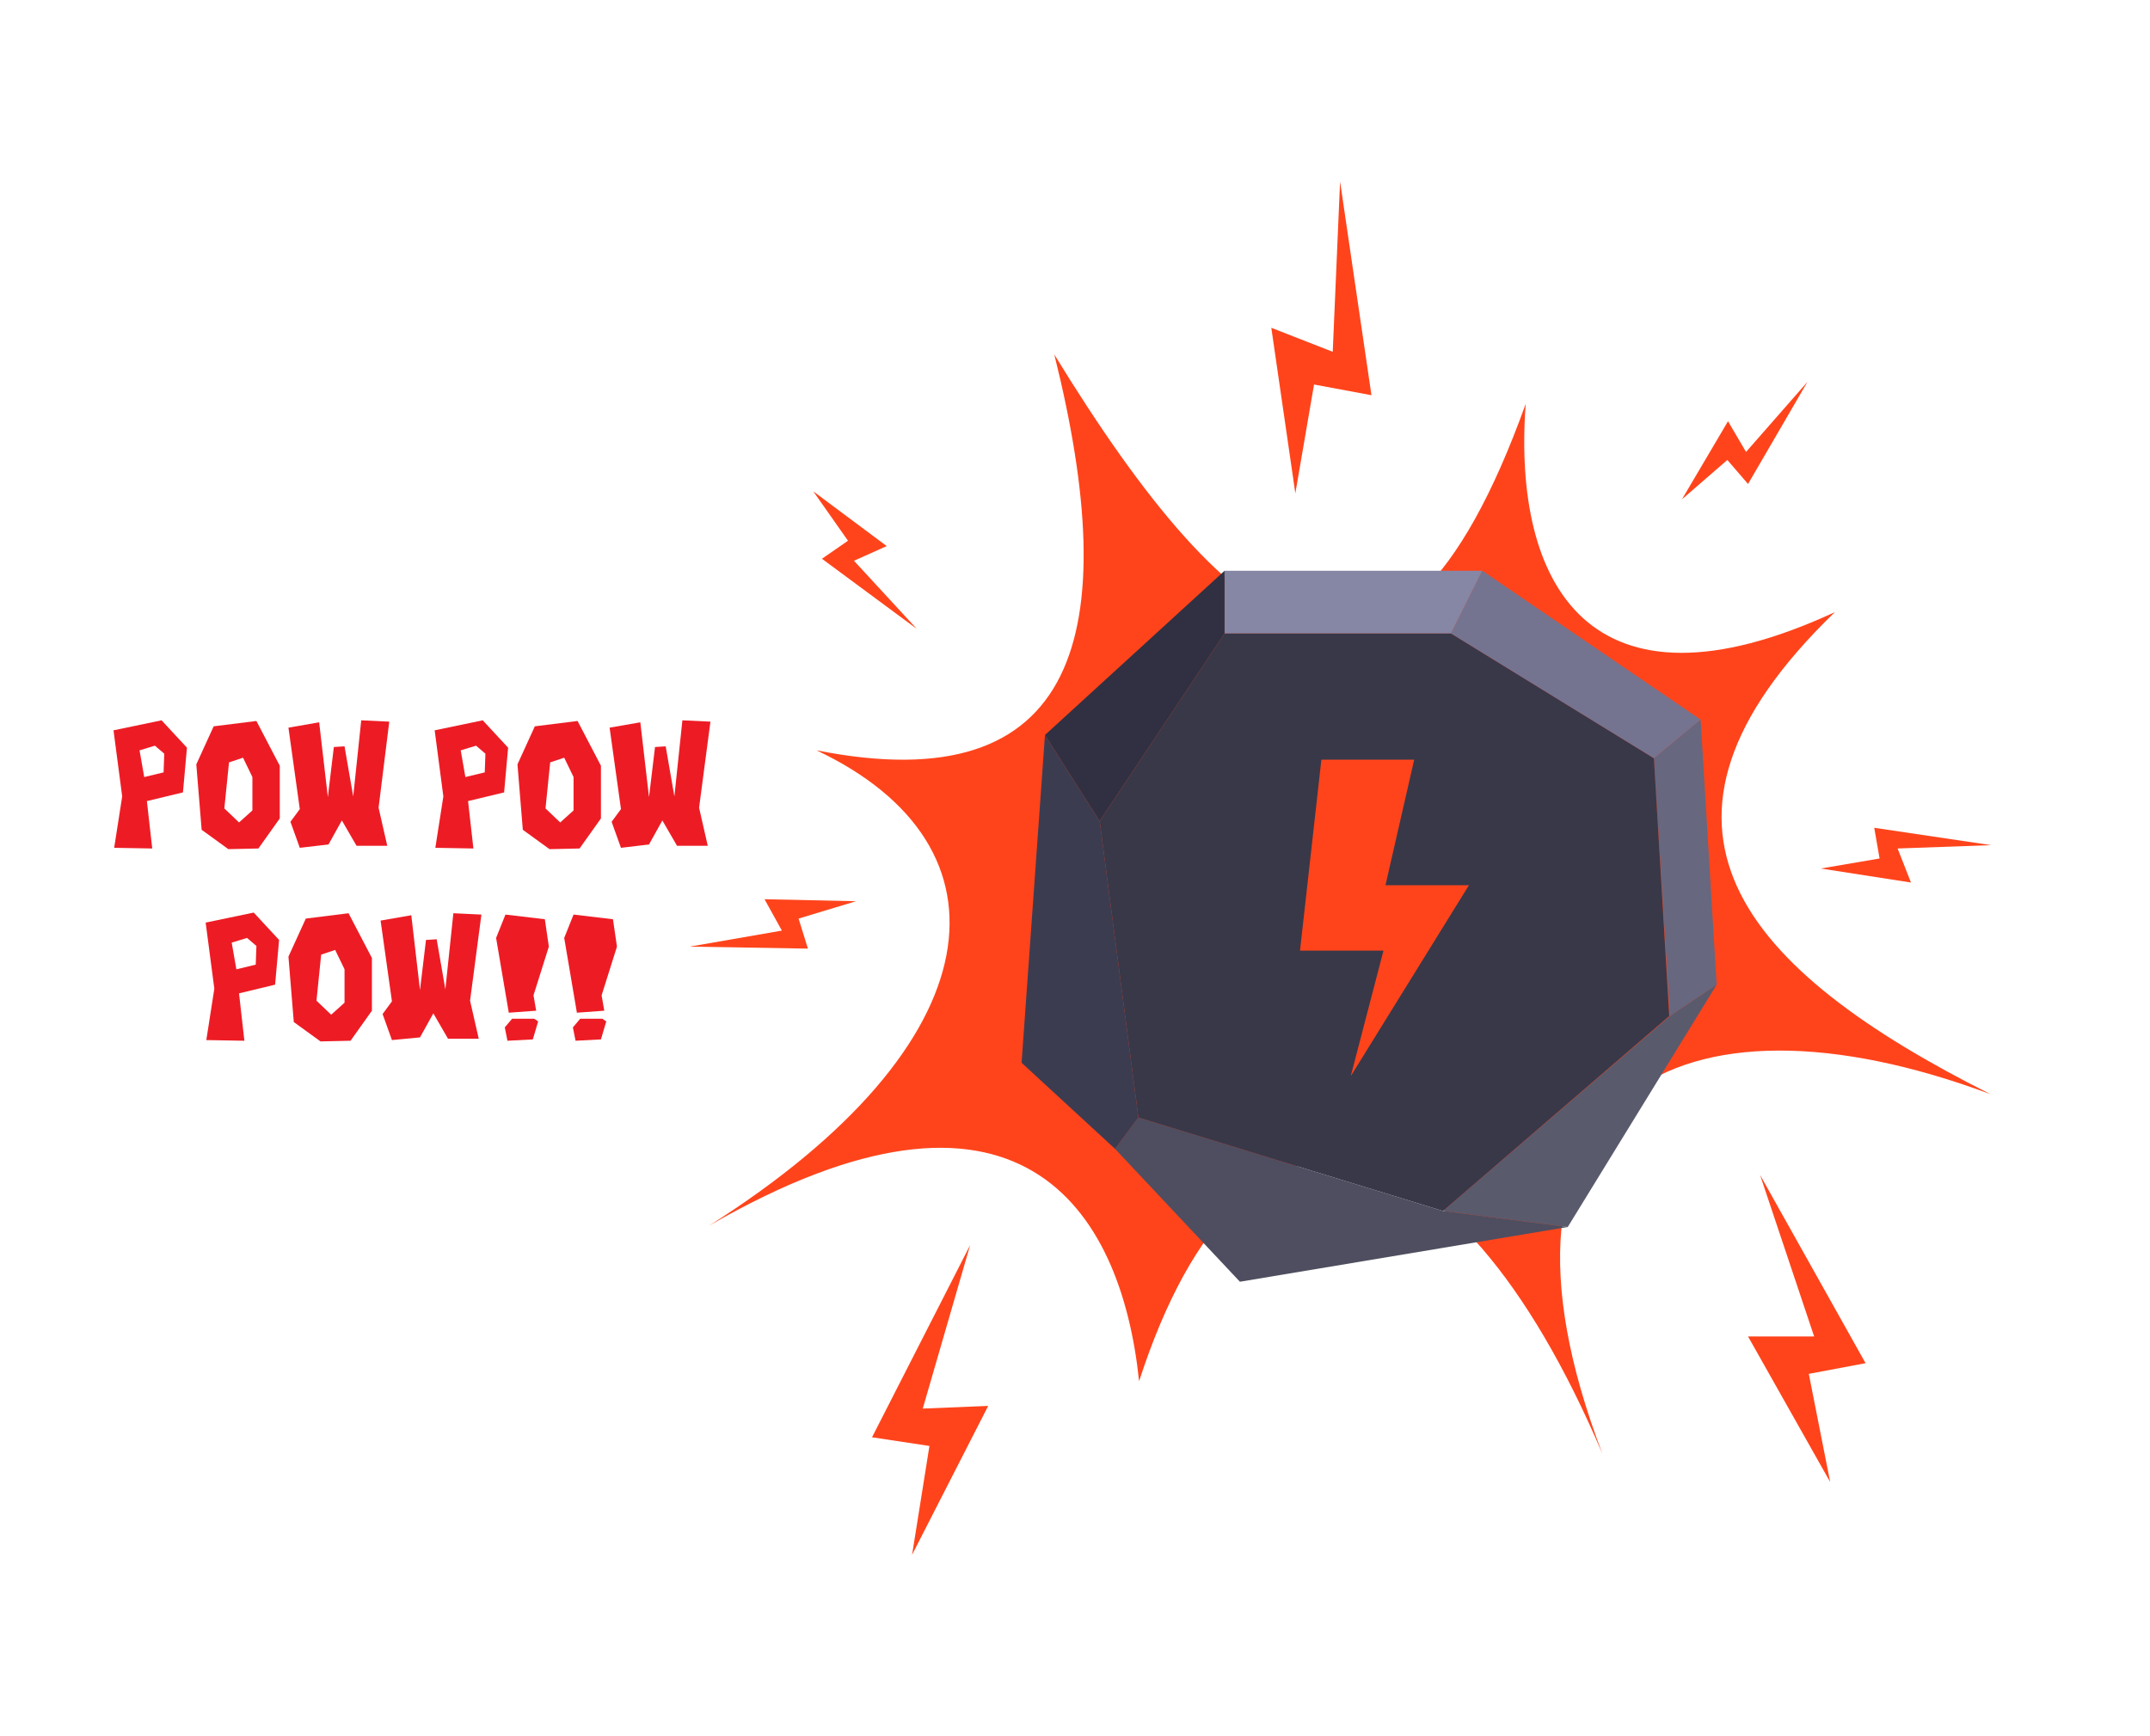 <?xml version="1.0" encoding="utf-8"?>
<!-- Generator: Adobe Illustrator 24.2.0, SVG Export Plug-In . SVG Version: 6.00 Build 0)  -->
<svg version="1.1" id="Layer_1" xmlns="http://www.w3.org/2000/svg" xmlns:xlink="http://www.w3.org/1999/xlink" x="0px" y="0px"
	 viewBox="0 0 322 260" style="enable-background:new 0 0 322 260;" xml:space="preserve">
<style type="text/css">
	.st0{fill:#ECDA4A;}
	.st1{fill:#9D4F23;}
	.st2{clip-path:url(#SVGID_2_);fill:url(#SVGID_3_);}
	.st3{fill:#FFFFFF;}
	.st4{clip-path:url(#SVGID_5_);fill:url(#SVGID_6_);}
	.st5{fill:#C88D3A;}
	.st6{clip-path:url(#SVGID_8_);fill:url(#SVGID_9_);}
	.st7{clip-path:url(#SVGID_11_);fill:url(#SVGID_12_);}
	.st8{clip-path:url(#SVGID_14_);fill:url(#SVGID_15_);}
	.st9{clip-path:url(#SVGID_17_);fill:url(#SVGID_18_);}
	.st10{fill:#EEEEEE;}
	.st11{fill:#AA6F18;}
	.st12{fill:#8686A5;}
	.st13{fill:#747491;}
	.st14{fill:#67677F;}
	.st15{fill:#5A5A6D;}
	.st16{fill:#4E4E60;}
	.st17{fill:#3C3C51;}
	.st18{fill:#303042;}
	.st19{fill:#383849;}
	.st20{fill:#8686B2;}
	.st21{fill:#A7A7D3;}
	.st22{fill:#CCCFE8;}
	.st23{fill:#FACB31;}
	.st24{clip-path:url(#SVGID_20_);fill:url(#SVGID_21_);}
	.st25{clip-path:url(#SVGID_23_);fill:url(#SVGID_24_);}
	.st26{clip-path:url(#SVGID_26_);fill:url(#SVGID_27_);}
	.st27{clip-path:url(#SVGID_29_);fill:url(#SVGID_30_);}
	.st28{clip-path:url(#SVGID_32_);fill:url(#SVGID_33_);}
	.st29{clip-path:url(#SVGID_35_);fill:url(#SVGID_36_);}
	.st30{opacity:0.93;clip-path:url(#SVGID_38_);}
	.st31{clip-path:url(#SVGID_40_);fill:#BF1A1A;}
	.st32{opacity:0.27;clip-path:url(#SVGID_38_);}
	.st33{clip-path:url(#SVGID_42_);fill:#042D4B;}
	.st34{clip-path:url(#SVGID_44_);fill:#042D4B;}
	.st35{clip-path:url(#SVGID_46_);fill:#042D4B;}
	.st36{clip-path:url(#SVGID_48_);fill:#042D4B;}
	.st37{clip-path:url(#SVGID_50_);fill:#042D4B;}
	.st38{opacity:0.31;clip-path:url(#SVGID_38_);}
	.st39{clip-path:url(#SVGID_52_);}
	.st40{clip-path:url(#SVGID_54_);fill:url(#SVGID_55_);}
	.st41{opacity:0.79;clip-path:url(#SVGID_38_);}
	.st42{clip-path:url(#SVGID_57_);fill:#FDD864;}
	.st43{clip-path:url(#SVGID_59_);fill:#FDD864;}
	.st44{clip-path:url(#SVGID_61_);fill:#FDD864;}
	.st45{clip-path:url(#SVGID_63_);fill:#FDD864;}
	.st46{clip-path:url(#SVGID_65_);fill:url(#SVGID_66_);}
	.st47{opacity:0.27;clip-path:url(#SVGID_68_);}
	.st48{clip-path:url(#SVGID_70_);fill:#042D4B;}
	.st49{clip-path:url(#SVGID_72_);fill:#042D4B;}
	.st50{clip-path:url(#SVGID_74_);fill:#042D4B;}
	.st51{opacity:0.93;clip-path:url(#SVGID_68_);}
	.st52{clip-path:url(#SVGID_76_);fill:#BF1A1A;}
	.st53{clip-path:url(#SVGID_78_);fill:#042D4B;}
	.st54{clip-path:url(#SVGID_80_);fill:#042D4B;}
	.st55{opacity:0.79;clip-path:url(#SVGID_68_);}
	.st56{clip-path:url(#SVGID_82_);fill:#FDD864;}
	.st57{clip-path:url(#SVGID_84_);fill:#FDD864;}
	.st58{opacity:0.31;clip-path:url(#SVGID_68_);}
	.st59{clip-path:url(#SVGID_86_);}
	.st60{clip-path:url(#SVGID_88_);fill:url(#SVGID_89_);}
	.st61{clip-path:url(#SVGID_91_);fill:#FDD864;}
	.st62{clip-path:url(#SVGID_93_);fill:#FDD864;}
	.st63{clip-path:url(#SVGID_95_);fill:url(#SVGID_96_);}
	.st64{opacity:0.27;clip-path:url(#SVGID_98_);}
	.st65{clip-path:url(#SVGID_100_);fill:#042D4B;}
	.st66{clip-path:url(#SVGID_102_);fill:#042D4B;}
	.st67{opacity:0.93;clip-path:url(#SVGID_98_);}
	.st68{clip-path:url(#SVGID_104_);fill:#BF1A1A;}
	.st69{clip-path:url(#SVGID_106_);fill:#042D4B;}
	.st70{clip-path:url(#SVGID_108_);fill:#042D4B;}
	.st71{clip-path:url(#SVGID_110_);fill:#042D4B;}
	.st72{opacity:0.79;clip-path:url(#SVGID_98_);}
	.st73{clip-path:url(#SVGID_112_);fill:#FDD864;}
	.st74{clip-path:url(#SVGID_114_);fill:#FDD864;}
	.st75{clip-path:url(#SVGID_116_);fill:#FDD864;}
	.st76{opacity:0.31;clip-path:url(#SVGID_98_);}
	.st77{clip-path:url(#SVGID_118_);}
	.st78{clip-path:url(#SVGID_120_);fill:url(#SVGID_121_);}
	.st79{clip-path:url(#SVGID_123_);fill:#FDD864;}
	.st80{clip-path:url(#SVGID_125_);fill:url(#SVGID_126_);}
	.st81{opacity:0.27;clip-path:url(#SVGID_128_);}
	.st82{clip-path:url(#SVGID_130_);fill:#042D4B;}
	.st83{opacity:0.93;clip-path:url(#SVGID_128_);}
	.st84{clip-path:url(#SVGID_132_);fill:#BF1A1A;}
	.st85{clip-path:url(#SVGID_134_);fill:#042D4B;}
	.st86{clip-path:url(#SVGID_136_);fill:#042D4B;}
	.st87{clip-path:url(#SVGID_138_);fill:#042D4B;}
	.st88{clip-path:url(#SVGID_140_);fill:#042D4B;}
	.st89{opacity:0.79;clip-path:url(#SVGID_128_);}
	.st90{clip-path:url(#SVGID_142_);fill:#FDD864;}
	.st91{opacity:0.31;clip-path:url(#SVGID_128_);}
	.st92{clip-path:url(#SVGID_144_);}
	.st93{clip-path:url(#SVGID_146_);fill:url(#SVGID_147_);}
	.st94{clip-path:url(#SVGID_149_);fill:#FDD864;}
	.st95{clip-path:url(#SVGID_151_);fill:#FDD864;}
	.st96{clip-path:url(#SVGID_153_);fill:#FDD864;}
	.st97{clip-path:url(#SVGID_155_);fill:url(#SVGID_156_);}
	.st98{clip-path:url(#SVGID_158_);fill:url(#SVGID_159_);}
	.st99{clip-path:url(#SVGID_161_);fill:url(#SVGID_162_);}
	.st100{clip-path:url(#SVGID_164_);fill:url(#SVGID_165_);}
	.st101{clip-path:url(#SVGID_167_);fill:url(#SVGID_168_);}
	.st102{clip-path:url(#SVGID_170_);fill:url(#SVGID_171_);}
	.st103{clip-path:url(#SVGID_173_);fill:url(#SVGID_174_);}
	.st104{opacity:0.45;clip-path:url(#SVGID_176_);}
	.st105{clip-path:url(#SVGID_178_);fill:#FF8D33;}
	.st106{opacity:0.68;clip-path:url(#SVGID_176_);}
	.st107{clip-path:url(#SVGID_180_);fill:#FF8D33;}
	.st108{clip-path:url(#SVGID_182_);fill:#FF8D33;}
	.st109{clip-path:url(#SVGID_184_);fill:#FF8D33;}
	.st110{clip-path:url(#SVGID_186_);fill:#FF8D33;}
	.st111{clip-path:url(#SVGID_188_);fill:#FF8D33;}
	.st112{clip-path:url(#SVGID_190_);fill:#FF8D33;}
	.st113{clip-path:url(#SVGID_192_);fill:#FF8D33;}
	.st114{opacity:0.93;clip-path:url(#SVGID_176_);}
	.st115{clip-path:url(#SVGID_194_);fill:#BF1A1A;}
	.st116{clip-path:url(#SVGID_196_);fill:#FF8D33;}
	.st117{clip-path:url(#SVGID_198_);fill:#BF1A1A;}
	.st118{clip-path:url(#SVGID_200_);fill:#FF8D33;}
	.st119{clip-path:url(#SVGID_202_);fill:#FF8D33;}
	.st120{clip-path:url(#SVGID_204_);fill:#BF1A1A;}
	.st121{opacity:0.27;clip-path:url(#SVGID_176_);}
	.st122{clip-path:url(#SVGID_206_);fill:#042D4B;}
	.st123{clip-path:url(#SVGID_208_);fill:#042D4B;}
	.st124{clip-path:url(#SVGID_210_);fill:#FF8D33;}
	.st125{fill:#C1272D;}
	.st126{opacity:0.27;clip-path:url(#XMLID_8_);fill:#042D4B;}
	.st127{opacity:0.79;clip-path:url(#XMLID_8_);fill:#FDD864;}
	.st128{opacity:0.27;clip-path:url(#XMLID_9_);fill:#042D4B;}
	.st129{opacity:0.9;clip-path:url(#XMLID_9_);fill:#FDD864;}
	.st130{opacity:0.79;clip-path:url(#XMLID_9_);fill:#FDD864;}
	.st131{opacity:0.27;clip-path:url(#XMLID_10_);fill:#042D4B;}
	.st132{opacity:0.79;clip-path:url(#XMLID_10_);fill:#FDD864;}
	.st133{opacity:0.9;clip-path:url(#XMLID_10_);fill:#FDD864;}
	.st134{opacity:0.27;clip-path:url(#XMLID_11_);fill:#042D4B;}
	.st135{opacity:0.79;clip-path:url(#XMLID_11_);fill:#FDD864;}
	.st136{opacity:0.27;clip-path:url(#XMLID_12_);fill:#042D4B;}
	.st137{opacity:0.79;clip-path:url(#XMLID_12_);fill:#FDD864;}
	.st138{opacity:0.27;clip-path:url(#XMLID_13_);fill:#042D4B;}
	.st139{opacity:0.79;clip-path:url(#XMLID_13_);fill:#FDD864;}
	.st140{opacity:0.27;clip-path:url(#SVGID_212_);}
	.st141{clip-path:url(#SVGID_214_);fill:#042D4B;}
	.st142{clip-path:url(#SVGID_216_);fill:#042D4B;}
	.st143{clip-path:url(#SVGID_218_);fill:#042D4B;}
	.st144{clip-path:url(#SVGID_220_);fill:#042D4B;}
	.st145{clip-path:url(#SVGID_222_);fill:#042D4B;}
	.st146{clip-path:url(#SVGID_224_);fill:#042D4B;}
	.st147{opacity:0.79;clip-path:url(#SVGID_212_);}
	.st148{clip-path:url(#SVGID_226_);fill:#FDD864;}
	.st149{clip-path:url(#SVGID_228_);fill:#FDD864;}
	.st150{clip-path:url(#SVGID_230_);fill:#FDD864;}
	.st151{clip-path:url(#SVGID_232_);fill:#FDD864;}
	.st152{clip-path:url(#SVGID_234_);fill:#FDD864;}
	.st153{fill:#FFCD00;}
	.st154{fill-rule:evenodd;clip-rule:evenodd;fill:#FF441B;}
	.st155{fill:#ED1C24;}
</style>
<path class="st154" d="M240,217.8c-20.5-53.8,11.2-71.4,58.1-53.9c-37-18.6-56.4-40.2-23.3-72.2c-36.8,17-48.3-4.2-46.3-31.2
	c-19.8,55.1-43.9,36.2-70.6-7.4c10.4,41.7,3.8,67.1-35.6,59.3c30.2,14.3,27,43.9-16.1,71.2c46.3-26.7,61.7-2.7,64.4,23.3
	C186.5,157.8,217.7,165.3,240,217.8"/>
<polygon class="st154" points="194,73.9 190.4,49.1 199.6,52.7 200.7,27.2 205.4,59.2 196.8,57.6 "/>
<polygon class="st154" points="251.9,74.8 258.8,63.1 261.5,67.7 270.7,57.2 261.8,72.5 258.7,68.9 "/>
<polygon class="st154" points="272.7,130.1 286.2,132.2 284.2,127.1 298.2,126.6 280.7,124 281.5,128.6 "/>
<polygon class="st154" points="274.1,222 261.8,200.2 271.7,200.2 263.6,176 279.4,204.2 270.9,205.8 "/>
<polygon class="st154" points="136.6,232.9 148,210.6 138.2,211 145.3,186.5 130.6,215.3 139.2,216.6 "/>
<polygon class="st154" points="128.2,135 114.5,134.7 117.1,139.4 103.3,141.8 121,142.1 119.6,137.6 "/>
<polygon class="st154" points="121.8,73.6 132.8,81.8 127.9,84 137.3,94.2 123.1,83.7 127,81 "/>
<g>
	<path class="st155" d="M17.1,127l1.2-7.7l-1.3-9.9l7.2-1.5l3.8,4.1l-0.6,6.7l-5.4,1.3l0.8,7.1L17.1,127z M24.5,115.7l0.1-2.8
		l-1.4-1.2l-2.3,0.7l0.7,4L24.5,115.7z"/>
	<path class="st155" d="M34.2,127.2l-4-2.9l-0.8-9.8l2.6-5.7l6.4-0.8l3.5,6.7v7.9l-3.2,4.5L34.2,127.2z M37.8,121.4v-5l-1.4-2.9
		l-2.1,0.7l-0.7,6.9l2.2,2.1L37.8,121.4z"/>
	<path class="st155" d="M44.9,127l-1.4-3.9l1.4-1.9L43.2,109l4.6-0.8l1.3,11.2l0.9-7.5l1.6-0.1l1.3,7.5l1.2-11.4l4.2,0.2L56.7,121
		l1.3,5.7l-4.6,0l-2.2-3.8l-2,3.6L44.9,127z"/>
	<path class="st155" d="M65.2,127l1.2-7.7l-1.3-9.9l7.2-1.5l3.8,4.1l-0.6,6.7l-5.4,1.3l0.8,7.1L65.2,127z M72.6,115.7l0.1-2.8
		l-1.4-1.2l-2.3,0.7l0.7,4L72.6,115.7z"/>
	<path class="st155" d="M82.3,127.2l-4-2.9l-0.8-9.8l2.6-5.7l6.4-0.8l3.5,6.7v7.9l-3.2,4.5L82.3,127.2z M85.9,121.4v-5l-1.4-2.9
		l-2.1,0.7l-0.7,6.9l2.2,2.1L85.9,121.4z"/>
	<path class="st155" d="M93,127l-1.4-3.9l1.4-1.9L91.3,109l4.6-0.8l1.3,11.2l0.9-7.5l1.6-0.1l1.3,7.5l1.2-11.4l4.2,0.2l-1.7,12.9
		l1.3,5.7l-4.6,0l-2.2-3.8l-2,3.6L93,127z"/>
</g>
<g>
	<path class="st155" d="M30.9,155.8l1.2-7.7l-1.3-9.9l7.2-1.5l3.8,4.1l-0.6,6.7l-5.4,1.3l0.8,7.1L30.9,155.8z M38.3,144.5l0.1-2.8
		l-1.4-1.2l-2.3,0.7l0.7,4L38.3,144.5z"/>
	<path class="st155" d="M48,156l-4-2.9l-0.8-9.8l2.6-5.7l6.4-0.8l3.5,6.7v7.9l-3.2,4.5L48,156z M51.6,150.2v-5l-1.4-2.9l-2.1,0.7
		l-0.7,6.9l2.2,2.1L51.6,150.2z"/>
	<path class="st155" d="M58.7,155.8l-1.4-3.9l1.4-1.9l-1.7-12.1l4.6-0.8l1.3,11.2l0.9-7.5l1.6-0.1l1.3,7.5l1.2-11.4l4.2,0.2
		l-1.7,12.9l1.3,5.7l-4.6,0l-2.2-3.8l-2,3.6L58.7,155.8z"/>
	<path class="st155" d="M76.2,151.7l-1.9-11.2l1.4-3.5l5.9,0.7l0.6,4.1l-2.3,7.3l0.4,2.3L76.2,151.7z M76,155.9l-0.4-2l1.1-1.3h3.3
		l0.6,0.4l-0.8,2.7L76,155.9z"/>
	<path class="st155" d="M86.4,151.7l-1.9-11.2l1.4-3.5l5.9,0.7l0.6,4.1l-2.3,7.3l0.4,2.3L86.4,151.7z M86.2,155.9l-0.4-2l1.1-1.3
		h3.3l0.6,0.4l-0.8,2.7L86.2,155.9z"/>
</g>
<polygon class="st12" points="183.4,94.9 183.4,85.5 222,85.5 217.3,94.9 "/>
<polygon class="st13" points="217.3,94.9 247.7,113.6 254.7,107.8 222,85.5 "/>
<polygon class="st14" points="250.1,152.2 257.1,147.5 254.7,107.8 247.7,113.6 "/>
<polygon class="st15" points="216.1,181.4 234.8,183.8 257.1,147.5 250.1,152.2 "/>
<polygon class="st16" points="170.5,167.4 167,172.1 185.7,192 234.8,183.8 216.1,181.4 "/>
<polygon class="st17" points="164.7,123 156.5,110.1 153,159.2 167,172.1 170.5,167.4 "/>
<polygon class="st18" points="156.5,110.1 183.4,85.5 183.4,94.9 164.7,123 "/>
<path class="st19" d="M247.7,113.6l-30.4-18.7h-33.9L164.7,123l5.8,44.4l45.6,14l33.9-29.2L247.7,113.6z M202.3,161.2l4.9-18.8
	h-12.5l3.2-28.6h13.9l-4.3,18.8H220L202.3,161.2z"/>
</svg>
